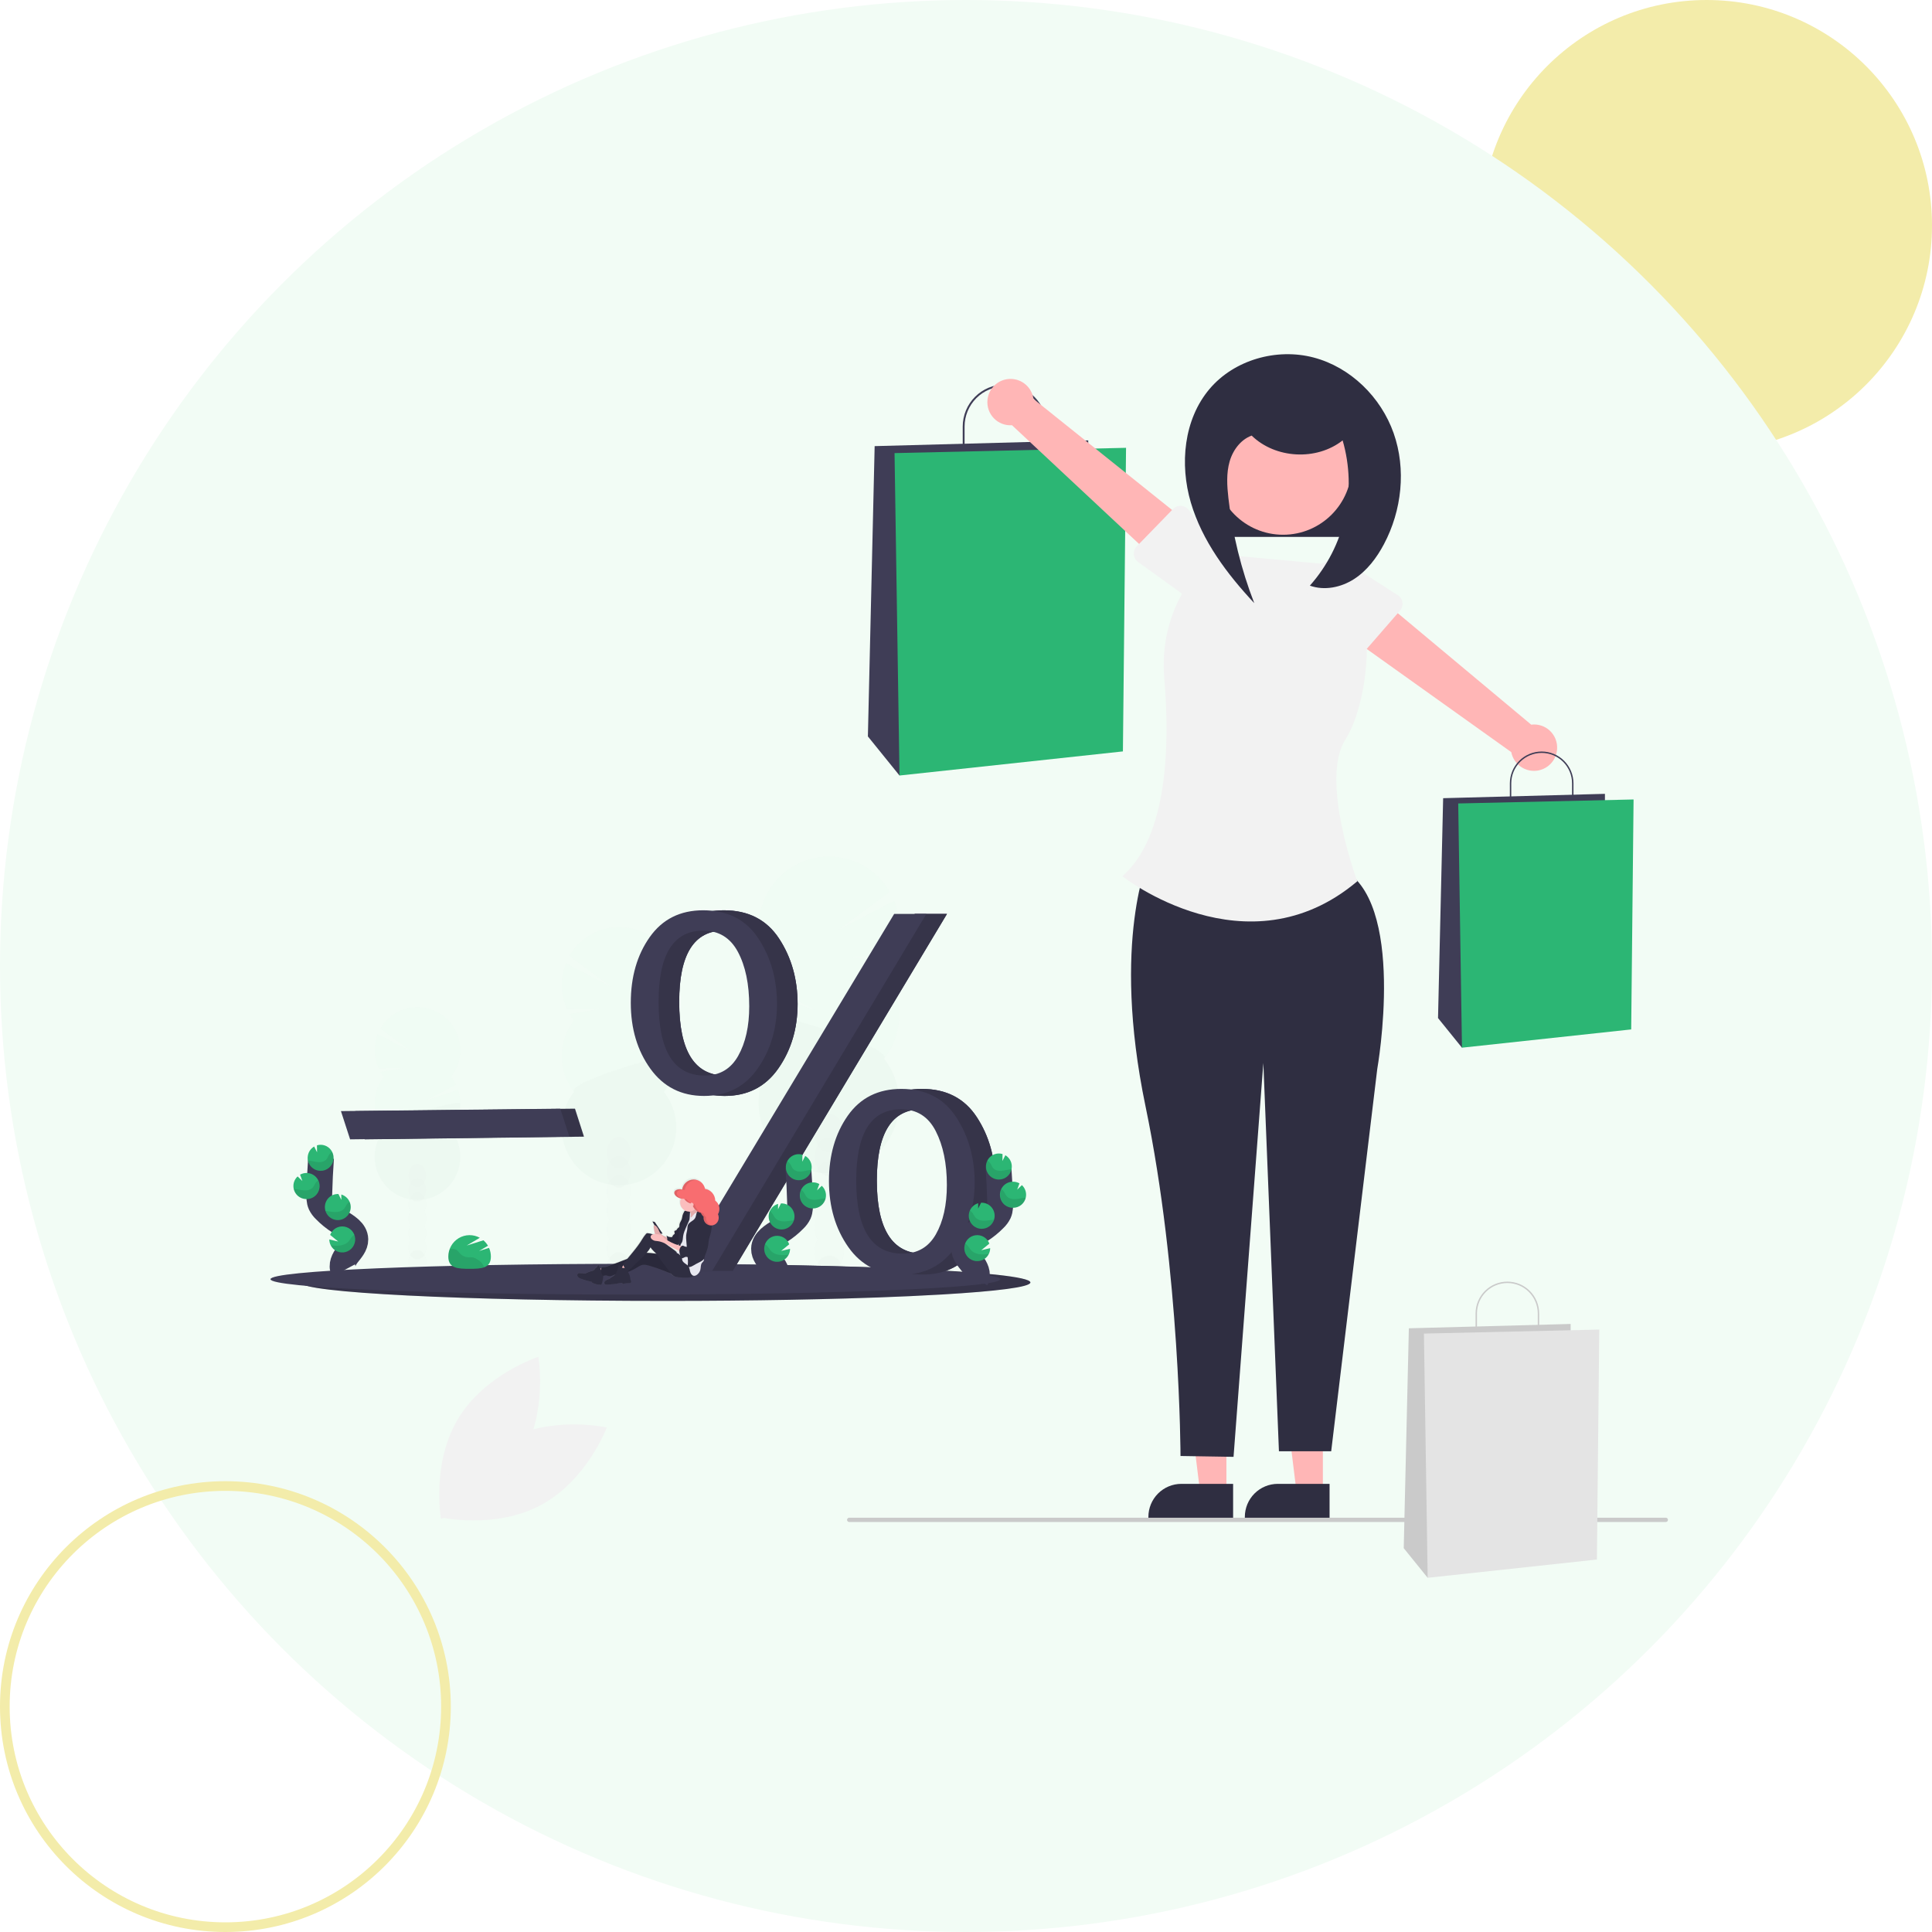 <svg width="300" height="300" viewBox="0 0 300 300" fill="none" xmlns="http://www.w3.org/2000/svg">
<circle r="35" transform="matrix(-1 0 0 1 265 35)" fill="#F3ECAA"/>
<circle cx="150" cy="150" r="150" fill="#F2FCF5"/>
<circle r="34.25" transform="matrix(-1 0 0 1 35 265)" stroke="#F3ECAA" stroke-width="1.5"/>
<g clip-path="url(#clip0)">
<path d="M78.596 223.586C71.467 227.435 68.406 235.604 68.406 235.604C68.406 235.604 76.904 237.533 84.033 233.683C91.162 229.834 94.223 221.665 94.223 221.665C94.223 221.665 85.725 219.736 78.596 223.586Z" fill="#F2F2F2"/>
<path d="M80.941 226.231C76.766 233.181 68.472 235.857 68.472 235.857C68.472 235.857 66.948 227.266 71.124 220.317C75.299 213.368 83.593 210.691 83.593 210.691C83.593 210.691 85.116 219.282 80.941 226.231Z" fill="#F2F2F2"/>
<path d="M212.886 68.372H187.591V83.369H212.886V68.372Z" fill="#2F2E41"/>
<path d="M162.532 70.79H149.491V66.237C149.491 64.505 150.178 62.844 151.401 61.62C152.623 60.395 154.282 59.707 156.011 59.707C157.741 59.707 159.399 60.395 160.622 61.62C161.845 62.844 162.532 64.505 162.532 66.237V70.79ZM149.779 70.501H162.243V66.237C162.243 64.582 161.587 62.995 160.418 61.824C159.249 60.654 157.664 59.996 156.011 59.996C154.359 59.996 152.773 60.654 151.605 61.824C150.436 62.995 149.779 64.582 149.779 66.237V70.501Z" fill="#3F3D56"/>
<path d="M168.981 70.164V68.384L135.815 69.274L134.765 114.351L139.674 120.422L168.981 70.164Z" fill="#3F3D56"/>
<path d="M174.852 69.537L138.904 70.357L139.674 120.422L174.365 116.678L174.852 69.537Z" fill="#2CB674"/>
<path d="M205.415 231.746H201.334L199.393 215.987H205.415L205.415 231.746Z" fill="#FFB6B6"/>
<path d="M206.455 235.707L193.298 235.706V235.539C193.299 234.18 193.838 232.875 194.798 231.914C195.759 230.952 197.061 230.412 198.419 230.412H198.42L206.455 230.412L206.455 235.707Z" fill="#2F2E41"/>
<path d="M190.438 231.746H186.357L184.416 215.987H190.438L190.438 231.746Z" fill="#FFB6B6"/>
<path d="M191.478 235.707L178.321 235.706V235.539C178.322 234.18 178.861 232.875 179.821 231.914C180.782 230.952 182.084 230.412 183.442 230.412H183.443L191.478 230.412L191.478 235.707Z" fill="#2F2E41"/>
<path d="M178.455 133.069C178.455 133.069 172.493 145.925 177.879 171.801C183.265 197.677 183.309 226.085 183.309 226.085L191.544 226.219L196.171 165.06L198.593 225.356H206.706L213.857 166.013C213.857 166.013 218.562 139.514 208.069 134.77L178.455 133.069Z" fill="#2F2E41"/>
<path d="M206.991 87.701L188.959 86.037C183.305 90.164 180.131 97.576 180.783 105.224C181.666 115.593 181.367 129.863 174.278 136.063C174.278 136.063 193.599 151.331 210.761 136.846C210.761 136.846 204.892 121.103 208.921 114.817C212.951 108.53 214.404 90.867 206.991 87.701Z" fill="#F2F2F2"/>
<path d="M153.338 62.079C153.283 62.599 153.342 63.126 153.512 63.621C153.682 64.116 153.958 64.567 154.321 64.944C154.684 65.321 155.125 65.613 155.613 65.8C156.101 65.988 156.624 66.066 157.145 66.029L180.953 88.277L185.22 81.768L160.476 61.946C160.356 61.073 159.921 60.275 159.252 59.702C158.583 59.129 157.728 58.821 156.848 58.838C155.968 58.854 155.125 59.193 154.478 59.791C153.831 60.388 153.425 61.202 153.338 62.079Z" fill="#FFB6B6"/>
<path d="M176.507 84.84L182.155 79.03C182.316 78.865 182.51 78.737 182.725 78.653C182.94 78.57 183.17 78.534 183.4 78.548C183.63 78.562 183.855 78.625 184.058 78.734C184.261 78.842 184.439 78.993 184.579 79.176L189.475 85.603C190.315 86.431 190.792 87.558 190.803 88.739C190.814 89.919 190.357 91.055 189.532 91.898C188.707 92.741 187.583 93.223 186.404 93.237C185.225 93.251 184.089 92.796 183.245 91.973L176.718 87.261C176.531 87.126 176.376 86.953 176.262 86.752C176.148 86.552 176.079 86.329 176.059 86.099C176.039 85.869 176.069 85.638 176.146 85.42C176.223 85.203 176.347 85.005 176.507 84.84V84.84Z" fill="#F2F2F2"/>
<path d="M241.788 116.257C241.814 115.734 241.726 115.212 241.529 114.727C241.332 114.243 241.031 113.807 240.648 113.451C240.264 113.095 239.808 112.828 239.31 112.668C238.812 112.508 238.286 112.459 237.767 112.525L212.762 91.636L208.862 98.372L234.668 116.787C234.836 117.652 235.316 118.425 236.015 118.96C236.714 119.495 237.585 119.754 238.463 119.689C239.341 119.623 240.164 119.238 240.777 118.605C241.389 117.973 241.749 117.137 241.788 116.257Z" fill="#FFB6B6"/>
<path d="M217.391 94.82L212.075 100.935C211.923 101.109 211.736 101.248 211.526 101.343C211.317 101.438 211.089 101.487 210.858 101.486C210.628 101.485 210.4 101.434 210.191 101.337C209.982 101.24 209.797 101.099 209.647 100.924L204.402 94.78C203.517 94 202.977 92.901 202.901 91.723C202.825 90.545 203.218 89.385 203.995 88.497C204.771 87.609 205.868 87.066 207.044 86.987C208.22 86.907 209.38 87.298 210.268 88.073L217.047 92.414C217.241 92.539 217.406 92.704 217.53 92.897C217.655 93.091 217.737 93.31 217.769 93.538C217.802 93.767 217.785 93.999 217.72 94.221C217.655 94.442 217.543 94.647 217.391 94.82Z" fill="#F2F2F2"/>
<path d="M244.329 125.09H234.45V121.641C234.45 120.329 234.97 119.071 235.897 118.143C236.823 117.216 238.079 116.695 239.389 116.695C240.699 116.695 241.956 117.216 242.882 118.143C243.808 119.071 244.329 120.329 244.329 121.641L244.329 125.09ZM234.669 124.871H244.11V121.641C244.11 120.387 243.612 119.185 242.727 118.298C241.842 117.412 240.641 116.914 239.389 116.914C238.137 116.914 236.937 117.412 236.051 118.298C235.166 119.185 234.669 120.387 234.669 121.641V124.871Z" fill="#3F3D56"/>
<path d="M249.213 124.615V123.267L224.091 123.942L223.296 158.086L227.014 162.685L249.213 124.615Z" fill="#3F3D56"/>
<path d="M253.66 124.141L226.431 124.761L227.014 162.685L253.292 159.849L253.66 124.141Z" fill="#2CB674"/>
<path d="M199.24 83.036C205.122 83.036 209.89 78.261 209.89 72.371C209.89 66.481 205.122 61.707 199.24 61.707C193.358 61.707 188.59 66.481 188.59 72.371C188.59 78.261 193.358 83.036 199.24 83.036Z" fill="#FFB6B6"/>
<path d="M194.337 67.618C198.021 71.234 204.432 71.58 208.484 68.383C209.609 72.266 209.732 76.372 208.842 80.316C207.952 84.26 206.078 87.914 203.396 90.937C205.65 91.752 208.244 91.216 210.259 89.916C212.273 88.616 213.765 86.632 214.891 84.514C217.678 79.27 218.375 72.867 216.404 67.265C214.432 61.663 209.708 57.017 203.97 55.513C198.231 54.008 191.651 55.867 187.816 60.399C183.807 65.139 183.158 72.084 184.915 78.041C186.671 83.998 190.525 89.114 194.759 93.653C192.725 88.417 191.377 82.939 190.747 77.356C190.531 75.444 190.406 73.473 190.945 71.626C191.484 69.78 192.812 68.06 194.663 67.541" fill="#2F2E41"/>
<path d="M258.667 236.335H131.862C131.774 236.335 131.689 236.3 131.627 236.238C131.564 236.175 131.529 236.09 131.529 236.002C131.529 235.914 131.564 235.829 131.627 235.766C131.689 235.704 131.774 235.669 131.862 235.669H258.667C258.755 235.669 258.84 235.704 258.903 235.766C258.965 235.829 259 235.914 259 236.002C259 236.09 258.965 236.175 258.903 236.238C258.84 236.3 258.755 236.335 258.667 236.335Z" fill="#CACACA"/>
<path d="M239.003 207.405H229.125V203.956C229.125 202.644 229.645 201.386 230.572 200.459C231.498 199.531 232.754 199.01 234.064 199.01C235.374 199.01 236.63 199.531 237.557 200.459C238.483 201.386 239.003 202.644 239.003 203.956L239.003 207.405ZM229.344 207.186H238.785V203.956C238.785 202.702 238.287 201.5 237.402 200.614C236.517 199.727 235.316 199.229 234.064 199.229C232.812 199.229 231.611 199.727 230.726 200.614C229.841 201.5 229.344 202.702 229.344 203.956V207.186Z" fill="#CACACA"/>
<path d="M243.888 206.931V205.583L218.766 206.257L217.971 240.401L221.689 245L243.888 206.931Z" fill="#CACACA"/>
<path d="M248.335 206.456L221.106 207.077L221.689 245L247.967 242.164L248.335 206.456Z" fill="#E4E4E4"/>
<g clip-path="url(#clip1)">
<g opacity="0.1">
<path opacity="0.1" d="M128.757 200.982C130.017 200.982 131.038 199.637 131.038 197.977C131.038 196.317 130.017 194.971 128.757 194.971C127.498 194.971 126.477 196.317 126.477 197.977C126.477 199.637 127.498 200.982 128.757 200.982Z" fill="#3F3D56"/>
<path opacity="0.1" d="M130.562 185.119C130.881 184.561 131.047 183.927 131.042 183.282C131.042 181.619 130.021 180.277 128.761 180.277C127.502 180.277 126.482 181.622 126.482 183.282C126.476 183.926 126.64 184.56 126.958 185.119C126.646 185.68 126.482 186.313 126.482 186.956C126.482 187.599 126.646 188.231 126.958 188.792C126.646 189.353 126.482 189.986 126.482 190.629C126.482 191.272 126.646 191.905 126.958 192.466C126.64 193.025 126.476 193.659 126.482 194.303C126.482 195.966 127.503 197.308 128.761 197.308C130.02 197.308 131.042 195.963 131.042 194.303C131.048 193.659 130.884 193.025 130.566 192.466C130.878 191.905 131.042 191.272 131.042 190.629C131.042 189.986 130.878 189.353 130.566 188.792C130.878 188.231 131.042 187.599 131.042 186.956C131.042 186.313 130.878 185.68 130.566 185.119H130.562Z" fill="#3F3D56"/>
<path opacity="0.1" d="M128.757 182.615C130.017 182.615 131.038 181.269 131.038 179.61C131.038 177.95 130.017 176.604 128.757 176.604C127.498 176.604 126.477 177.95 126.477 179.61C126.477 181.269 127.498 182.615 128.757 182.615Z" fill="#3F3D56"/>
<path opacity="0.1" d="M128.757 178.941C130.017 178.941 131.038 177.595 131.038 175.936C131.038 174.276 130.017 172.93 128.757 172.93C127.498 172.93 126.477 174.276 126.477 175.936C126.477 177.595 127.498 178.941 128.757 178.941Z" fill="#3F3D56"/>
<path opacity="0.1" d="M137.293 150.797C137.604 150.397 137.888 149.976 138.142 149.538L132.154 148.547L138.634 148.596C139.255 147.234 139.594 145.759 139.629 144.26C139.665 142.762 139.396 141.272 138.841 139.882L130.146 144.421L138.165 138.489C137.414 137.183 136.403 136.047 135.197 135.151C133.99 134.255 132.614 133.619 131.153 133.282C129.691 132.945 128.177 132.915 126.704 133.193C125.23 133.47 123.83 134.051 122.589 134.897C121.348 135.744 120.293 136.839 119.49 138.114C118.688 139.388 118.154 140.816 117.923 142.307C117.692 143.799 117.768 145.322 118.147 146.783C118.526 148.243 119.199 149.609 120.125 150.797C119.639 151.418 119.222 152.09 118.88 152.802L126.656 156.871L118.364 154.064C117.781 155.796 117.636 157.648 117.942 159.451C118.249 161.255 118.997 162.953 120.119 164.391C118.852 166.013 118.064 167.962 117.845 170.014C117.626 172.066 117.984 174.139 118.88 175.995C119.775 177.852 121.171 179.417 122.909 180.512C124.646 181.607 126.654 182.188 128.704 182.188C130.753 182.188 132.761 181.607 134.499 180.512C136.236 179.417 137.632 177.852 138.528 175.995C139.423 174.139 139.782 172.066 139.562 170.014C139.343 167.962 138.555 166.013 137.288 164.391C138.802 162.453 139.625 160.058 139.625 157.592C139.625 155.125 138.802 152.731 137.288 150.792L137.293 150.797Z" fill="#2CB674"/>
<path opacity="0.1" d="M117.787 157.596C117.784 160.063 118.607 162.459 120.125 164.395C118.858 166.017 118.069 167.966 117.85 170.018C117.631 172.07 117.989 174.143 118.885 175.999C119.78 177.856 121.176 179.421 122.914 180.516C124.651 181.611 126.659 182.192 128.709 182.192C130.758 182.192 132.767 181.611 134.504 180.516C136.241 179.421 137.637 177.856 138.533 175.999C139.428 174.143 139.787 172.07 139.568 170.018C139.348 167.966 138.56 166.017 137.293 164.395C138.757 162.524 117.787 156.361 117.787 157.596Z" fill="black"/>
</g>
<g opacity="0.1">
<path opacity="0.1" d="M64.796 197.768C65.562 197.768 66.183 196.949 66.183 195.938C66.183 194.928 65.562 194.109 64.796 194.109C64.029 194.109 63.408 194.928 63.408 195.938C63.408 196.949 64.029 197.768 64.796 197.768Z" fill="#3F3D56"/>
<path opacity="0.1" d="M65.899 188.111C66.093 187.771 66.193 187.385 66.189 186.993C66.189 185.982 65.57 185.163 64.801 185.163C64.032 185.163 63.413 185.982 63.413 186.993C63.409 187.385 63.509 187.771 63.703 188.111C63.513 188.453 63.413 188.838 63.413 189.229C63.413 189.621 63.513 190.006 63.703 190.347C63.513 190.689 63.413 191.074 63.413 191.465C63.413 191.857 63.513 192.242 63.703 192.583C63.509 192.923 63.409 193.309 63.413 193.701C63.413 194.713 64.033 195.532 64.801 195.532C65.569 195.532 66.189 194.713 66.189 193.701C66.193 193.309 66.093 192.923 65.899 192.583C66.09 192.242 66.189 191.857 66.189 191.465C66.189 191.074 66.09 190.689 65.899 190.347C66.09 190.006 66.189 189.621 66.189 189.229C66.189 188.838 66.09 188.453 65.899 188.111Z" fill="#3F3D56"/>
<path opacity="0.1" d="M64.796 186.586C65.562 186.586 66.183 185.767 66.183 184.757C66.183 183.746 65.562 182.927 64.796 182.927C64.029 182.927 63.408 183.746 63.408 184.757C63.408 185.767 64.029 186.586 64.796 186.586Z" fill="#3F3D56"/>
<path opacity="0.1" d="M64.796 184.35C65.562 184.35 66.183 183.531 66.183 182.52C66.183 181.51 65.562 180.691 64.796 180.691C64.029 180.691 63.408 181.51 63.408 182.52C63.408 183.531 64.029 184.35 64.796 184.35Z" fill="#3F3D56"/>
<path opacity="0.1" d="M59.602 167.216C59.412 166.973 59.24 166.717 59.086 166.45L62.733 165.847L58.788 165.877C58.411 165.048 58.205 164.151 58.183 163.239C58.161 162.327 58.324 161.421 58.661 160.575L63.95 163.341L59.07 159.723C59.528 158.929 60.143 158.238 60.877 157.693C61.612 157.148 62.45 156.761 63.339 156.556C64.228 156.352 65.15 156.333 66.046 156.503C66.943 156.672 67.795 157.025 68.55 157.54C69.306 158.056 69.947 158.722 70.436 159.497C70.924 160.273 71.249 161.142 71.39 162.049C71.531 162.957 71.485 163.884 71.254 164.773C71.024 165.661 70.615 166.493 70.052 167.216C70.347 167.594 70.601 168.002 70.809 168.435L66.075 170.913L71.123 169.208C71.478 170.263 71.565 171.39 71.378 172.488C71.191 173.586 70.735 174.619 70.052 175.495C70.823 176.482 71.303 177.669 71.436 178.918C71.57 180.167 71.351 181.429 70.806 182.559C70.261 183.689 69.411 184.642 68.353 185.308C67.296 185.975 66.073 186.329 64.826 186.329C63.578 186.329 62.356 185.975 61.298 185.308C60.24 184.642 59.391 183.689 58.845 182.559C58.3 181.429 58.082 180.167 58.215 178.918C58.349 177.669 58.829 176.482 59.6 175.495C58.678 174.315 58.177 172.857 58.177 171.355C58.177 169.854 58.678 168.396 59.6 167.216H59.602Z" fill="#2CB674"/>
<path opacity="0.1" d="M71.474 171.355C71.476 172.857 70.975 174.316 70.052 175.495C70.823 176.482 71.303 177.669 71.436 178.918C71.57 180.167 71.351 181.429 70.806 182.559C70.261 183.689 69.411 184.642 68.353 185.308C67.296 185.975 66.073 186.329 64.826 186.329C63.578 186.329 62.356 185.975 61.298 185.308C60.24 184.642 59.391 183.689 58.846 182.559C58.3 181.429 58.082 180.167 58.215 178.918C58.349 177.669 58.829 176.482 59.6 175.495C58.709 174.361 71.474 170.604 71.474 171.355Z" fill="black"/>
</g>
<g opacity="0.1">
<path opacity="0.1" d="M96.077 199.361C97.102 199.361 97.934 198.264 97.934 196.912C97.934 195.56 97.102 194.464 96.077 194.464C95.051 194.464 94.219 195.56 94.219 196.912C94.219 198.264 95.051 199.361 96.077 199.361Z" fill="#3F3D56"/>
<path opacity="0.1" d="M97.547 186.438C97.806 185.982 97.939 185.465 97.934 184.941C97.934 183.589 97.108 182.492 96.076 182.492C95.043 182.492 94.217 183.589 94.217 184.941C94.212 185.465 94.346 185.982 94.606 186.438C94.351 186.895 94.217 187.41 94.217 187.934C94.217 188.458 94.351 188.973 94.606 189.43C94.351 189.887 94.217 190.403 94.217 190.926C94.217 191.45 94.351 191.965 94.606 192.422C94.346 192.878 94.212 193.394 94.217 193.919C94.217 195.271 95.049 196.368 96.076 196.368C97.102 196.368 97.934 195.271 97.934 193.919C97.939 193.395 97.806 192.878 97.547 192.422C97.801 191.965 97.934 191.45 97.934 190.926C97.934 190.403 97.801 189.888 97.547 189.43C97.801 188.973 97.934 188.458 97.934 187.934C97.934 187.41 97.801 186.895 97.547 186.438Z" fill="#3F3D56"/>
<path opacity="0.1" d="M96.077 184.397C97.102 184.397 97.934 183.301 97.934 181.949C97.934 180.597 97.102 179.5 96.077 179.5C95.051 179.5 94.219 180.597 94.219 181.949C94.219 183.301 95.051 184.397 96.077 184.397Z" fill="#3F3D56"/>
<path opacity="0.1" d="M96.077 181.404C97.102 181.404 97.934 180.308 97.934 178.956C97.934 177.604 97.102 176.507 96.077 176.507C95.051 176.507 94.219 177.604 94.219 178.956C94.219 180.308 95.051 181.404 96.077 181.404Z" fill="#3F3D56"/>
<path opacity="0.1" d="M89.128 158.476C88.874 158.151 88.643 157.808 88.436 157.451L93.316 156.644L88.039 156.684C87.532 155.574 87.256 154.372 87.227 153.152C87.197 151.931 87.416 150.717 87.868 149.584L94.95 153.283L88.418 148.449C89.029 147.381 89.851 146.452 90.834 145.718C91.817 144.985 92.94 144.464 94.133 144.187C95.325 143.91 96.561 143.884 97.764 144.11C98.966 144.336 100.11 144.81 101.123 145.501C102.136 146.192 102.996 147.086 103.65 148.128C104.304 149.169 104.738 150.335 104.925 151.552C105.111 152.77 105.046 154.013 104.734 155.205C104.422 156.396 103.869 157.51 103.11 158.476C103.505 158.983 103.845 159.53 104.124 160.11L97.789 163.424L104.544 161.137C105.019 162.549 105.136 164.058 104.886 165.527C104.635 166.996 104.025 168.379 103.11 169.551C104.142 170.872 104.784 172.459 104.963 174.131C105.141 175.803 104.849 177.491 104.12 179.004C103.39 180.516 102.253 181.791 100.838 182.683C99.422 183.575 97.787 184.048 96.117 184.048C94.447 184.048 92.811 183.575 91.396 182.683C89.981 181.791 88.844 180.516 88.114 179.004C87.385 177.491 87.092 175.803 87.271 174.131C87.449 172.459 88.091 170.872 89.124 169.551C87.89 167.971 87.22 166.02 87.22 164.011C87.22 162.002 87.89 160.051 89.124 158.472L89.128 158.476Z" fill="#2CB674"/>
<path opacity="0.1" d="M105.014 164.016C105.017 166.025 104.346 167.977 103.11 169.555C104.142 170.876 104.784 172.464 104.963 174.135C105.141 175.807 104.849 177.495 104.12 179.008C103.39 180.52 102.253 181.795 100.838 182.687C99.422 183.579 97.787 184.052 96.117 184.052C94.447 184.052 92.811 183.579 91.396 182.687C89.981 181.795 88.844 180.52 88.114 179.008C87.385 177.495 87.092 175.807 87.271 174.135C87.449 172.464 88.091 170.876 89.124 169.555C87.931 168.031 105.014 163.01 105.014 164.016Z" fill="black"/>
</g>
<path d="M160 199.14C160 199.854 154.815 200.507 146.244 201.011C144.685 201.102 143.014 201.188 141.243 201.269C139.712 201.339 138.108 201.404 136.43 201.466C134.804 201.524 133.116 201.578 131.366 201.628C125.839 201.787 119.728 201.901 113.237 201.958C111.661 201.973 110.065 201.984 108.448 201.992C106.763 201.999 105.059 202.003 103.335 202.002C72.04 202.002 46.672 200.722 46.672 199.143C46.672 197.564 72.04 196.284 103.335 196.284C116.809 196.284 129.182 196.522 138.907 196.918L139.97 196.961H139.976C152.226 197.484 160 198.271 160 199.14Z" fill="#3F3D56"/>
<path opacity="0.15" d="M160 199.14C160 199.854 154.815 200.507 146.244 201.011C144.685 201.102 143.014 201.188 141.243 201.269C139.712 201.339 138.108 201.404 136.43 201.466C134.804 201.524 133.116 201.578 131.366 201.628C125.839 201.787 119.728 201.901 113.237 201.958C111.661 201.973 110.065 201.984 108.448 201.992C106.763 201.999 105.059 202.003 103.335 202.002C72.04 202.002 46.672 200.722 46.672 199.143C46.672 197.564 72.04 196.284 103.335 196.284C116.809 196.284 129.182 196.522 138.907 196.918L139.97 196.961H139.976C152.226 197.484 160 198.271 160 199.14Z" fill="black"/>
<path d="M155.329 198.637C155.329 199.234 150.144 199.78 141.572 200.196C140.014 200.272 138.343 200.344 136.572 200.412C135.041 200.47 133.437 200.524 131.759 200.576C130.134 200.624 128.446 200.67 126.696 200.712C121.167 200.845 115.057 200.941 108.565 200.988C106.991 201 105.395 201.009 103.776 201.016C102.091 201.022 100.387 201.025 98.665 201.025C67.37 201.025 42 199.955 42 198.634C42 197.313 67.37 196.243 98.665 196.243C112.137 196.243 124.51 196.441 134.235 196.772L135.298 196.808H135.306C147.56 197.252 155.329 197.906 155.329 198.637Z" fill="#3F3D56"/>
<path d="M56.635 176.917L55.212 172.531L89.281 172.156L90.676 176.498L56.635 176.917Z" fill="#3F3D56"/>
<path opacity="0.15" d="M56.635 176.917L55.212 172.531L89.281 172.156L90.676 176.498L56.635 176.917Z" fill="black"/>
<path d="M54.364 176.917L52.941 172.531L87.009 172.156L88.405 176.498L54.364 176.917Z" fill="#3F3D56"/>
<path d="M112.522 170.177C109 170.177 106.224 168.77 104.194 165.954C102.165 163.138 101.15 159.727 101.15 155.72C101.15 151.686 102.131 148.282 104.094 145.507C106.057 142.732 108.826 141.346 112.401 141.349C116.191 141.349 119.048 142.811 120.969 145.735C122.891 148.659 123.852 152.043 123.853 155.887C123.853 159.704 122.858 163.04 120.869 165.896C118.88 168.753 116.098 170.18 112.522 170.177ZM112.626 167.01C114.943 167.01 116.675 165.993 117.821 163.959C118.968 161.925 119.541 159.36 119.541 156.266C119.541 152.821 118.955 150.001 117.781 147.805C116.608 145.608 114.808 144.51 112.382 144.509C107.771 144.509 105.465 148.198 105.465 155.574C105.465 163.199 107.851 167.011 112.623 167.01H112.626ZM113.786 197.344H108.691L142.045 141.913H147.044L113.786 197.344ZM143.293 197.912C139.718 197.912 136.93 196.492 134.931 193.65C132.932 190.809 131.928 187.397 131.92 183.415C131.92 179.409 132.894 176.018 134.843 173.243C136.792 170.468 139.568 169.082 143.17 169.085C146.934 169.085 149.771 170.547 151.679 173.471C153.588 176.395 154.542 179.779 154.543 183.622C154.543 187.414 153.555 190.744 151.579 193.613C149.603 196.481 146.84 197.914 143.291 197.912H143.293ZM143.353 194.664C145.659 194.664 147.382 193.664 148.521 191.665C149.66 189.665 150.23 187.111 150.23 184.003C150.23 180.676 149.653 177.886 148.5 175.633C147.348 173.38 145.552 172.252 143.113 172.248C138.474 172.248 136.155 175.937 136.155 183.314C136.154 190.881 138.553 194.664 143.351 194.664H143.353Z" fill="#3F3D56"/>
<path d="M112.522 170.177C109 170.177 106.224 168.77 104.194 165.954C102.165 163.138 101.15 159.727 101.15 155.72C101.15 151.686 102.131 148.282 104.094 145.507C106.057 142.732 108.826 141.346 112.401 141.349C116.191 141.349 119.048 142.811 120.969 145.735C122.891 148.659 123.852 152.043 123.853 155.887C123.853 159.704 122.858 163.04 120.869 165.896C118.88 168.753 116.098 170.18 112.522 170.177ZM112.626 167.01C114.943 167.01 116.675 165.993 117.821 163.959C118.968 161.925 119.541 159.36 119.541 156.266C119.541 152.821 118.955 150.001 117.781 147.805C116.608 145.608 114.808 144.51 112.382 144.509C107.771 144.509 105.465 148.198 105.465 155.574C105.465 163.199 107.851 167.011 112.623 167.01H112.626ZM113.786 197.344H108.691L142.045 141.913H147.044L113.786 197.344ZM143.293 197.912C139.718 197.912 136.93 196.492 134.931 193.65C132.932 190.809 131.928 187.397 131.92 183.415C131.92 179.409 132.894 176.018 134.843 173.243C136.792 170.468 139.568 169.082 143.17 169.085C146.934 169.085 149.771 170.547 151.679 173.471C153.588 176.395 154.542 179.779 154.543 183.622C154.543 187.414 153.555 190.744 151.579 193.613C149.603 196.481 146.84 197.914 143.291 197.912H143.293ZM143.353 194.664C145.659 194.664 147.382 193.664 148.521 191.665C149.66 189.665 150.23 187.111 150.23 184.003C150.23 180.676 149.653 177.886 148.5 175.633C147.348 173.38 145.552 172.252 143.113 172.248C138.474 172.248 136.155 175.937 136.155 183.314C136.154 190.881 138.553 194.664 143.351 194.664H143.353Z" fill="#3F3D56"/>
<path opacity="0.15" d="M112.522 170.177C109 170.177 106.224 168.77 104.194 165.954C102.165 163.138 101.15 159.727 101.15 155.72C101.15 151.686 102.131 148.282 104.094 145.507C106.057 142.732 108.826 141.346 112.401 141.349C116.191 141.349 119.048 142.811 120.969 145.735C122.891 148.659 123.852 152.043 123.853 155.887C123.853 159.704 122.858 163.04 120.869 165.896C118.88 168.753 116.098 170.18 112.522 170.177ZM112.626 167.01C114.943 167.01 116.675 165.993 117.821 163.959C118.968 161.925 119.541 159.36 119.541 156.266C119.541 152.821 118.955 150.001 117.781 147.805C116.608 145.608 114.808 144.51 112.382 144.509C107.771 144.509 105.465 148.198 105.465 155.574C105.465 163.199 107.851 167.011 112.623 167.01H112.626ZM113.786 197.344H108.691L142.045 141.913H147.044L113.786 197.344ZM143.293 197.912C139.718 197.912 136.93 196.492 134.931 193.65C132.932 190.809 131.928 187.397 131.92 183.415C131.92 179.409 132.894 176.018 134.843 173.243C136.792 170.468 139.568 169.082 143.17 169.085C146.934 169.085 149.771 170.547 151.679 173.471C153.588 176.395 154.542 179.779 154.543 183.622C154.543 187.414 153.555 190.744 151.579 193.613C149.603 196.481 146.84 197.914 143.291 197.912H143.293ZM143.353 194.664C145.659 194.664 147.382 193.664 148.521 191.665C149.66 189.665 150.23 187.111 150.23 184.003C150.23 180.676 149.653 177.886 148.5 175.633C147.348 173.38 145.552 172.252 143.113 172.248C138.474 172.248 136.155 175.937 136.155 183.314C136.154 190.881 138.553 194.664 143.351 194.664H143.353Z" fill="black"/>
<path d="M109.322 170.177C105.8 170.177 103.023 168.77 100.994 165.954C98.964 163.138 97.949 159.727 97.949 155.72C97.949 151.686 98.931 148.282 100.894 145.507C102.857 142.732 105.625 141.346 109.2 141.349C112.991 141.349 115.847 142.811 117.769 145.735C119.69 148.659 120.652 152.043 120.652 155.887C120.652 159.704 119.658 163.04 117.669 165.896C115.68 168.753 112.897 170.18 109.322 170.177ZM109.425 167.01C111.743 167.01 113.475 165.993 114.621 163.959C115.768 161.925 116.341 159.36 116.341 156.266C116.341 152.821 115.754 150.001 114.581 147.805C113.407 145.608 111.608 144.51 109.182 144.509C104.57 144.509 102.265 148.198 102.265 155.574C102.265 163.199 104.651 167.011 109.423 167.01H109.425ZM110.586 197.344H105.491L138.845 141.913H143.843L110.586 197.344ZM140.093 197.912C136.517 197.912 133.73 196.492 131.731 193.65C129.731 190.809 128.727 187.397 128.719 183.415C128.719 179.409 129.694 176.018 131.643 173.243C133.592 170.468 136.368 169.082 139.97 169.085C143.734 169.085 146.57 170.547 148.479 173.471C150.387 176.395 151.342 179.779 151.343 183.622C151.343 187.414 150.355 190.744 148.379 193.613C146.403 196.481 143.64 197.914 140.091 197.912H140.093ZM140.153 194.664C142.459 194.664 144.182 193.664 145.321 191.665C146.46 189.665 147.029 187.111 147.029 184.003C147.029 180.676 146.453 177.886 145.3 175.633C144.147 173.38 142.351 172.252 139.91 172.248C135.272 172.248 132.953 175.937 132.953 183.314C132.953 190.881 135.352 194.664 140.151 194.664H140.153Z" fill="#3F3D56"/>
<path d="M120.467 198.735C120.893 197.94 120.41 196.967 119.854 196.258C119.299 195.549 118.622 194.813 118.636 193.91C118.657 192.614 120.023 191.847 121.114 191.159C121.924 190.649 122.672 190.044 123.342 189.357C123.622 189.092 123.853 188.779 124.026 188.433C124.252 187.926 124.245 187.349 124.232 186.794C124.185 184.942 124.094 183.093 123.96 181.247" stroke="#3F3D56" stroke-width="4" stroke-miterlimit="10"/>
<path d="M126.037 181.145C126.022 180.806 125.922 180.477 125.746 180.187C125.571 179.898 125.326 179.657 125.035 179.488L124.584 180.384L124.598 179.299C124.383 179.236 124.16 179.208 123.936 179.219C123.539 179.237 123.157 179.374 122.837 179.612C122.517 179.849 122.275 180.177 122.14 180.554C122.006 180.93 121.985 181.338 122.08 181.726C122.176 182.115 122.384 182.466 122.678 182.735C122.971 183.005 123.338 183.18 123.731 183.24C124.124 183.299 124.525 183.24 124.885 183.07C125.245 182.9 125.546 182.626 125.751 182.284C125.956 181.941 126.056 181.545 126.037 181.145Z" fill="#2CB674"/>
<path d="M122.455 194.84C122.244 195.253 121.899 195.58 121.477 195.766C121.055 195.953 120.583 195.988 120.138 195.865C119.694 195.743 119.305 195.47 119.037 195.093C118.769 194.716 118.637 194.257 118.665 193.794C118.693 193.331 118.877 192.892 119.189 192.55C119.5 192.208 119.918 191.984 120.374 191.915C120.829 191.847 121.294 191.938 121.691 192.174C122.088 192.41 122.391 192.777 122.552 193.211L121.296 194.24L122.68 193.915C122.679 194.237 122.602 194.555 122.455 194.84Z" fill="#2CB674"/>
<path d="M121.463 190.91C121.199 190.922 120.936 190.882 120.687 190.792C120.439 190.702 120.211 190.564 120.016 190.385C119.821 190.206 119.663 189.99 119.55 189.75C119.438 189.509 119.374 189.249 119.362 188.983C119.346 188.667 119.406 188.35 119.535 188.061C119.655 187.791 119.833 187.551 120.055 187.357C120.277 187.163 120.539 187.021 120.822 186.94L120.81 187.771L121.265 186.865C121.798 186.84 122.318 187.029 122.712 187.39C123.106 187.751 123.341 188.255 123.366 188.791C123.391 189.327 123.204 189.851 122.845 190.248C122.486 190.645 121.986 190.882 121.453 190.907L121.463 190.91Z" fill="#2CB674"/>
<path d="M126.34 187.642C126.073 187.66 125.805 187.624 125.553 187.537C125.3 187.449 125.067 187.312 124.868 187.133C124.668 186.953 124.506 186.736 124.392 186.493C124.277 186.25 124.211 185.986 124.199 185.717C124.186 185.449 124.227 185.18 124.319 184.927C124.411 184.674 124.552 184.443 124.733 184.245C124.915 184.048 125.134 183.889 125.378 183.779C125.621 183.668 125.884 183.607 126.152 183.599C126.527 183.581 126.9 183.67 127.227 183.856L126.872 184.835L127.603 184.13C127.995 184.49 128.23 184.992 128.255 185.526C128.264 185.713 128.246 185.901 128.203 186.083C128.103 186.512 127.867 186.896 127.531 187.177C127.194 187.459 126.776 187.622 126.34 187.642Z" fill="#2CB674"/>
<path opacity="0.1" d="M125.767 181.685C125.303 181.736 124.853 181.881 124.387 181.91C123.922 181.939 123.411 181.827 123.116 181.462C122.958 181.267 122.879 181.018 122.745 180.804C122.618 180.605 122.444 180.44 122.239 180.325C122.11 180.581 122.037 180.862 122.024 181.15C122.012 181.437 122.06 181.723 122.166 181.99C122.272 182.257 122.433 182.498 122.639 182.697C122.845 182.896 123.09 183.049 123.359 183.145C123.628 183.241 123.915 183.279 124.199 183.255C124.484 183.231 124.76 183.146 125.009 183.006C125.258 182.866 125.475 182.674 125.645 182.444C125.815 182.213 125.934 181.948 125.995 181.667C125.918 181.671 125.843 181.676 125.767 181.685Z" fill="black"/>
<path opacity="0.1" d="M126.34 187.642C125.993 187.658 125.649 187.584 125.34 187.426C125.031 187.269 124.767 187.033 124.575 186.743C124.383 186.452 124.268 186.117 124.242 185.769C124.217 185.421 124.281 185.072 124.429 184.756C124.588 184.865 124.725 185.003 124.832 185.164C124.976 185.381 125.063 185.633 125.231 185.832C125.54 186.204 126.078 186.324 126.563 186.302C127.047 186.28 127.515 186.141 127.999 186.094C128.066 186.088 128.134 186.084 128.205 186.082C128.105 186.511 127.869 186.896 127.532 187.177C127.196 187.459 126.777 187.622 126.34 187.642Z" fill="black"/>
<path opacity="0.1" d="M121.463 190.91C121.199 190.922 120.936 190.882 120.687 190.792C120.439 190.702 120.211 190.564 120.016 190.385C119.821 190.206 119.663 189.99 119.55 189.75C119.438 189.509 119.374 189.249 119.362 188.983C119.346 188.667 119.406 188.35 119.535 188.061C119.701 188.172 119.845 188.313 119.96 188.477C120.115 188.699 120.213 188.954 120.396 189.159C120.735 189.539 121.305 189.673 121.818 189.66C122.331 189.648 122.794 189.527 123.289 189.489C123.166 189.886 122.925 190.235 122.599 190.489C122.272 190.744 121.875 190.89 121.463 190.91Z" fill="black"/>
<path opacity="0.1" d="M122.455 194.84C122.221 195.303 121.82 195.658 121.334 195.83C120.847 196.003 120.314 195.982 119.844 195.769C119.373 195.557 119.001 195.171 118.806 194.691C118.61 194.211 118.605 193.673 118.792 193.19C118.957 193.299 119.106 193.433 119.233 193.586C119.424 193.821 119.55 194.087 119.771 194.305C120.184 194.71 120.844 194.878 121.435 194.893C121.776 194.896 122.116 194.879 122.455 194.84Z" fill="black"/>
<path d="M151.542 198.631C151.967 197.837 151.484 196.863 150.929 196.154C150.373 195.445 149.696 194.709 149.71 193.806C149.731 192.51 151.098 191.744 152.188 191.055C152.999 190.545 153.747 189.94 154.416 189.253C154.696 188.988 154.928 188.675 155.1 188.33C155.326 187.822 155.319 187.245 155.307 186.69C155.259 184.838 155.168 182.989 155.034 181.143" stroke="#3F3D56" stroke-width="4" stroke-miterlimit="10"/>
<path d="M157.111 181.041C157.096 180.702 156.996 180.373 156.821 180.083C156.646 179.794 156.401 179.553 156.109 179.384L155.659 180.28L155.672 179.195C155.458 179.132 155.234 179.104 155.011 179.115C154.614 179.133 154.231 179.27 153.912 179.508C153.592 179.745 153.349 180.073 153.215 180.45C153.08 180.826 153.059 181.234 153.155 181.622C153.25 182.011 153.458 182.362 153.752 182.631C154.046 182.901 154.412 183.076 154.805 183.136C155.198 183.195 155.6 183.136 155.959 182.966C156.319 182.796 156.62 182.522 156.825 182.18C157.03 181.837 157.13 181.441 157.111 181.041Z" fill="#2CB674"/>
<path d="M153.529 194.736C153.318 195.149 152.973 195.476 152.551 195.662C152.13 195.849 151.657 195.884 151.213 195.761C150.769 195.639 150.38 195.366 150.111 194.989C149.843 194.612 149.712 194.153 149.739 193.69C149.767 193.227 149.952 192.788 150.263 192.446C150.574 192.104 150.992 191.88 151.448 191.811C151.904 191.743 152.369 191.834 152.765 192.07C153.162 192.306 153.466 192.673 153.626 193.107L152.371 194.136L153.754 193.811C153.754 194.133 153.676 194.451 153.529 194.736Z" fill="#2CB674"/>
<path d="M152.537 190.806C152.273 190.818 152.01 190.778 151.762 190.688C151.514 190.598 151.285 190.46 151.09 190.281C150.895 190.102 150.737 189.886 150.625 189.646C150.513 189.405 150.448 189.145 150.436 188.879C150.421 188.563 150.48 188.246 150.61 187.957C150.73 187.687 150.907 187.447 151.129 187.253C151.351 187.059 151.613 186.917 151.896 186.836L151.885 187.667L152.34 186.761H152.345C152.609 186.748 152.872 186.788 153.12 186.878C153.368 186.968 153.597 187.107 153.792 187.286C153.987 187.465 154.145 187.68 154.257 187.921C154.369 188.161 154.434 188.422 154.446 188.687C154.458 188.952 154.419 189.218 154.329 189.468C154.24 189.718 154.102 189.947 153.925 190.144C153.747 190.34 153.533 190.5 153.294 190.613C153.055 190.726 152.796 190.79 152.533 190.803L152.537 190.806Z" fill="#2CB674"/>
<path d="M157.414 187.538C157.147 187.556 156.88 187.52 156.627 187.433C156.374 187.345 156.141 187.208 155.942 187.029C155.743 186.849 155.581 186.632 155.466 186.389C155.351 186.146 155.285 185.882 155.273 185.613C155.26 185.345 155.301 185.076 155.393 184.823C155.485 184.571 155.626 184.339 155.808 184.142C155.99 183.944 156.209 183.786 156.452 183.675C156.696 183.564 156.959 183.503 157.226 183.496C157.601 183.477 157.974 183.566 158.302 183.752L157.947 184.732L158.678 184.026C159.07 184.386 159.304 184.888 159.329 185.422C159.338 185.609 159.321 185.797 159.277 185.979C159.177 186.408 158.941 186.792 158.605 187.073C158.269 187.355 157.851 187.518 157.414 187.538Z" fill="#2CB674"/>
<path opacity="0.1" d="M156.841 181.581C156.377 181.632 155.927 181.777 155.462 181.806C154.996 181.835 154.485 181.723 154.191 181.358C154.032 181.163 153.953 180.914 153.819 180.7C153.692 180.501 153.519 180.336 153.313 180.221C153.184 180.477 153.111 180.758 153.099 181.046C153.086 181.333 153.134 181.619 153.24 181.886C153.346 182.153 153.508 182.394 153.713 182.593C153.919 182.792 154.165 182.945 154.434 183.041C154.703 183.137 154.989 183.175 155.273 183.151C155.558 183.127 155.834 183.042 156.083 182.902C156.333 182.762 156.55 182.57 156.72 182.339C156.89 182.109 157.009 181.844 157.069 181.563C156.993 181.567 156.917 181.572 156.841 181.581Z" fill="black"/>
<path opacity="0.1" d="M157.414 187.538C157.068 187.554 156.723 187.48 156.414 187.322C156.105 187.165 155.841 186.929 155.649 186.639C155.457 186.349 155.342 186.013 155.317 185.665C155.291 185.317 155.355 184.968 155.503 184.653C155.662 184.761 155.799 184.9 155.907 185.06C156.05 185.277 156.137 185.529 156.305 185.729C156.615 186.1 157.153 186.22 157.637 186.198C158.121 186.177 158.59 186.037 159.073 185.991C159.14 185.984 159.208 185.98 159.279 185.978C159.18 186.407 158.943 186.792 158.607 187.073C158.27 187.355 157.851 187.518 157.414 187.538Z" fill="black"/>
<path opacity="0.1" d="M152.537 190.806C152.273 190.818 152.01 190.778 151.762 190.688C151.514 190.598 151.285 190.46 151.09 190.281C150.895 190.102 150.737 189.886 150.625 189.646C150.513 189.405 150.448 189.145 150.436 188.88C150.421 188.563 150.48 188.247 150.61 187.957C150.775 188.069 150.919 188.209 151.034 188.373C151.19 188.595 151.288 188.85 151.471 189.055C151.809 189.435 152.379 189.569 152.892 189.556C153.39 189.546 153.869 189.423 154.363 189.385C154.241 189.782 154 190.131 153.673 190.386C153.346 190.64 152.95 190.787 152.537 190.806Z" fill="black"/>
<path opacity="0.1" d="M153.529 194.736C153.295 195.199 152.894 195.554 152.408 195.726C151.922 195.899 151.388 195.878 150.918 195.665C150.447 195.453 150.076 195.067 149.88 194.587C149.684 194.107 149.679 193.569 149.866 193.086C150.032 193.195 150.18 193.329 150.307 193.482C150.498 193.717 150.624 193.983 150.845 194.201C151.258 194.606 151.919 194.774 152.509 194.789C152.85 194.792 153.19 194.775 153.529 194.736Z" fill="black"/>
<path d="M53.349 197.279C52.924 196.485 53.407 195.512 53.962 194.803C54.517 194.094 55.195 193.358 55.18 192.455C55.16 191.158 53.793 190.392 52.703 189.704C51.892 189.194 51.144 188.589 50.475 187.901C50.194 187.636 49.963 187.324 49.79 186.978C49.564 186.471 49.571 185.894 49.584 185.339C49.631 183.487 49.722 181.638 49.856 179.792" stroke="#3F3D56" stroke-width="4" stroke-miterlimit="10"/>
<path d="M47.779 179.69C47.795 179.351 47.895 179.022 48.07 178.732C48.245 178.442 48.49 178.202 48.782 178.033L49.232 178.929L49.218 177.843C49.433 177.78 49.657 177.753 49.88 177.763C50.277 177.782 50.66 177.919 50.979 178.156C51.299 178.394 51.541 178.722 51.676 179.098C51.811 179.475 51.832 179.883 51.736 180.271C51.64 180.659 51.432 181.011 51.139 181.28C50.845 181.549 50.478 181.725 50.085 181.785C49.693 181.844 49.291 181.785 48.931 181.615C48.572 181.445 48.27 181.171 48.065 180.828C47.86 180.486 47.761 180.089 47.779 179.69Z" fill="#2CB674"/>
<path d="M51.361 193.385C51.572 193.797 51.917 194.124 52.339 194.311C52.761 194.498 53.234 194.532 53.678 194.41C54.122 194.287 54.511 194.014 54.779 193.637C55.047 193.26 55.179 192.802 55.151 192.339C55.124 191.876 54.939 191.436 54.628 191.094C54.317 190.752 53.898 190.528 53.443 190.46C52.987 190.391 52.522 190.483 52.125 190.719C51.729 190.955 51.425 191.321 51.264 191.756L52.52 192.784L51.136 192.46C51.137 192.782 51.214 193.099 51.361 193.385Z" fill="#2CB674"/>
<path d="M52.354 189.454C52.617 189.467 52.881 189.427 53.129 189.337C53.377 189.247 53.605 189.108 53.8 188.929C53.995 188.75 54.154 188.535 54.266 188.294C54.378 188.054 54.442 187.793 54.455 187.528C54.47 187.211 54.411 186.895 54.281 186.606C54.161 186.336 53.984 186.095 53.761 185.901C53.539 185.708 53.278 185.565 52.995 185.484L53.006 186.316L52.551 185.409C52.019 185.384 51.498 185.573 51.104 185.934C50.71 186.296 50.475 186.8 50.45 187.336C50.425 187.872 50.613 188.396 50.971 188.792C51.33 189.189 51.831 189.426 52.363 189.451L52.354 189.454Z" fill="#2CB674"/>
<path d="M47.477 186.187C47.743 186.205 48.011 186.169 48.264 186.081C48.516 185.994 48.749 185.856 48.949 185.677C49.148 185.498 49.31 185.28 49.425 185.037C49.54 184.794 49.605 184.531 49.618 184.262C49.63 183.993 49.589 183.724 49.498 183.472C49.406 183.219 49.265 182.987 49.083 182.79C48.901 182.593 48.682 182.434 48.438 182.323C48.195 182.212 47.932 182.151 47.665 182.144C47.291 182.127 46.92 182.216 46.594 182.401L46.949 183.38L46.213 182.677C45.822 183.037 45.587 183.538 45.562 184.07C45.553 184.258 45.57 184.445 45.613 184.628C45.713 185.056 45.949 185.44 46.285 185.722C46.622 186.003 47.04 186.166 47.477 186.187Z" fill="#2CB674"/>
<path opacity="0.1" d="M48.05 180.229C48.513 180.28 48.963 180.426 49.429 180.455C49.895 180.484 50.406 180.372 50.7 180.007C50.859 179.811 50.937 179.563 51.072 179.349C51.198 179.149 51.372 178.985 51.577 178.869C51.706 179.126 51.779 179.407 51.792 179.694C51.805 179.981 51.756 180.268 51.65 180.535C51.544 180.802 51.383 181.043 51.177 181.242C50.971 181.441 50.726 181.594 50.457 181.69C50.188 181.786 49.902 181.823 49.617 181.799C49.333 181.775 49.057 181.691 48.807 181.551C48.558 181.411 48.341 181.219 48.171 180.988C48.001 180.757 47.882 180.492 47.822 180.211C47.898 180.216 47.973 180.221 48.05 180.229Z" fill="black"/>
<path opacity="0.1" d="M47.477 186.187C47.823 186.203 48.167 186.128 48.477 185.971C48.786 185.813 49.049 185.578 49.242 185.287C49.434 184.997 49.548 184.662 49.574 184.314C49.599 183.966 49.535 183.617 49.388 183.301C49.228 183.41 49.092 183.548 48.984 183.709C48.84 183.926 48.754 184.178 48.586 184.377C48.276 184.748 47.738 184.869 47.254 184.847C46.77 184.825 46.301 184.686 45.818 184.639C45.751 184.633 45.682 184.629 45.611 184.627C45.711 185.056 45.947 185.44 46.284 185.722C46.621 186.004 47.039 186.167 47.477 186.187Z" fill="black"/>
<path opacity="0.1" d="M52.354 189.454C52.617 189.467 52.881 189.427 53.129 189.337C53.377 189.247 53.605 189.108 53.8 188.929C53.995 188.751 54.154 188.535 54.266 188.294C54.378 188.054 54.442 187.793 54.455 187.528C54.47 187.211 54.411 186.895 54.281 186.606C54.115 186.717 53.972 186.858 53.857 187.022C53.701 187.243 53.603 187.499 53.42 187.704C53.081 188.083 52.512 188.217 51.998 188.205C51.501 188.194 51.022 188.072 50.527 188.033C50.65 188.43 50.891 188.78 51.218 189.034C51.544 189.288 51.941 189.435 52.354 189.454Z" fill="black"/>
<path opacity="0.1" d="M51.362 193.385C51.595 193.848 51.997 194.202 52.483 194.375C52.969 194.548 53.502 194.526 53.973 194.314C54.443 194.102 54.815 193.716 55.011 193.236C55.206 192.756 55.211 192.218 55.024 191.734C54.859 191.844 54.711 191.977 54.584 192.13C54.393 192.365 54.267 192.631 54.046 192.85C53.633 193.255 52.972 193.422 52.382 193.438C52.041 193.441 51.7 193.423 51.362 193.385Z" fill="black"/>
<path d="M111.53 187.537C111.532 187.285 111.475 187.036 111.365 186.81C111.254 186.584 111.092 186.388 110.892 186.236C110.867 185.283 110.192 184.504 109.324 184.383C109.257 184.059 109.106 183.759 108.887 183.512C108.669 183.266 108.389 183.081 108.077 182.978C108.001 182.954 107.923 182.935 107.845 182.923H107.822L107.782 182.917H107.748H107.713H107.669H107.642H107.569C106.683 182.917 105.946 183.599 105.794 184.499C105.221 184.366 104.696 184.538 104.602 184.903C104.578 185 104.583 185.102 104.617 185.195C104.714 185.478 105.03 185.748 105.459 185.882L105.515 185.899C105.542 185.907 105.57 185.914 105.598 185.92H105.617C105.459 186.258 105.437 186.644 105.554 186.998C105.672 187.353 105.92 187.648 106.248 187.823C106.235 187.83 106.222 187.838 106.21 187.847C106.157 187.896 106.115 187.956 106.086 188.022C105.983 188.205 105.902 188.4 105.847 188.603C105.806 188.777 105.798 188.958 105.744 189.13C105.65 189.442 105.408 189.715 105.38 190.047C105.368 190.195 105.392 190.368 105.287 190.469C105.261 190.492 105.234 190.512 105.205 190.53C105.132 190.581 105.07 190.646 105.023 190.722C104.993 190.784 104.952 190.841 104.902 190.89C104.808 190.962 104.654 190.954 104.607 191.065C104.561 191.175 104.68 191.305 104.653 191.425C104.63 191.523 104.523 191.568 104.446 191.633C104.359 191.728 104.299 191.844 104.271 191.969C104.116 191.999 103.957 191.994 103.805 191.955C103.653 191.916 103.511 191.844 103.39 191.744C103.431 191.851 103.462 191.962 103.481 192.075C103.358 191.943 103.156 191.905 103.006 191.836C102.813 191.747 102.64 191.618 102.5 191.458L102.77 191.42L101.573 189.591L101.22 189.518L101.537 190.13C101.511 190.143 101.488 190.161 101.47 190.184C101.452 190.206 101.44 190.233 101.434 190.261C101.417 190.329 101.412 190.4 101.421 190.469C101.438 190.633 101.465 190.796 101.503 190.957L101.595 191.387C101.602 191.427 101.612 191.467 101.625 191.507C101.505 191.502 101.385 191.516 101.269 191.547C101.032 191.459 100.785 191.4 100.533 191.371C100.478 191.362 100.421 191.364 100.367 191.38C100.306 191.408 100.253 191.452 100.212 191.507C100.006 191.747 99.823 192.007 99.665 192.282C99.022 193.409 98.163 194.392 97.359 195.411C96.803 195.639 96.244 195.855 95.683 196.069L94.478 196.532C94.238 196.624 93.988 196.719 93.732 196.702C93.617 196.695 93.476 196.677 93.411 196.776C93.379 196.825 93.355 196.878 93.338 196.934C93.295 196.934 93.253 196.945 93.214 196.947H93.207C93.13 196.755 93.064 196.551 92.918 196.411C92.888 196.416 92.86 196.428 92.836 196.446C92.812 196.464 92.794 196.488 92.781 196.515C92.752 196.569 92.735 196.629 92.702 196.678C92.637 196.774 92.524 196.821 92.444 196.902C92.363 196.983 92.313 197.11 92.226 197.189C92.104 197.278 91.962 197.333 91.813 197.35C91.589 197.403 91.374 197.485 91.172 197.595C91.097 197.641 91.018 197.678 90.934 197.706C90.843 197.723 90.749 197.726 90.657 197.715L90.019 197.668C89.962 197.661 89.904 197.663 89.848 197.675C89.783 197.7 89.727 197.745 89.689 197.805C89.652 197.864 89.635 197.935 89.642 198.005C89.65 198.075 89.671 198.142 89.706 198.203C89.741 198.263 89.787 198.316 89.843 198.358C89.954 198.44 90.076 198.504 90.207 198.549C90.761 198.765 91.332 198.934 91.915 199.053V199.183C92.319 199.388 92.765 199.494 93.217 199.495C93.25 199.497 93.284 199.491 93.314 199.477C93.356 199.445 93.385 199.4 93.395 199.348C93.531 198.94 93.617 198.518 93.65 198.089C93.73 198.084 93.808 198.064 93.881 198.03C94.101 197.97 94.319 198.121 94.545 198.146C94.823 198.176 95.082 198.013 95.346 197.912C95.384 197.898 95.422 197.885 95.46 197.873C95.385 197.971 95.296 198.057 95.197 198.13C95.088 198.209 94.965 198.267 94.857 198.349C94.768 198.431 94.672 198.506 94.571 198.573C94.5 198.606 94.427 198.634 94.352 198.658C94.243 198.698 94.139 198.75 94.042 198.815C93.955 198.866 93.882 198.937 93.827 199.023C93.8 199.062 93.783 199.109 93.778 199.157C93.773 199.205 93.781 199.254 93.8 199.298C93.82 199.342 93.85 199.381 93.888 199.41C93.926 199.44 93.972 199.459 94.019 199.466C94.105 199.481 94.193 199.483 94.28 199.473C94.625 199.447 94.969 199.415 95.313 199.383C95.458 199.374 95.603 199.353 95.745 199.321C95.821 199.302 95.895 199.277 95.97 199.258C96.099 199.223 96.231 199.204 96.364 199.198C96.402 199.195 96.441 199.199 96.478 199.21C96.559 199.236 96.615 199.314 96.697 199.335C96.75 199.34 96.803 199.332 96.853 199.313C97.105 199.258 97.361 199.23 97.619 199.231C97.731 199.224 97.864 199.203 97.916 199.098C97.98 198.968 97.873 198.822 97.831 198.682C97.809 198.592 97.797 198.501 97.796 198.409C97.776 198.183 97.711 197.963 97.606 197.762C97.549 197.668 97.502 197.569 97.464 197.466C97.957 197.277 98.43 197.036 98.872 196.747C99.126 196.588 99.388 196.416 99.675 196.358C100.01 196.291 100.355 196.38 100.684 196.476C101.469 196.704 102.24 196.975 102.996 197.288C103.357 197.436 103.718 197.594 104.088 197.703C104.196 197.85 104.327 197.979 104.475 198.084C104.723 198.245 105.025 198.292 105.316 198.315C105.71 198.351 106.105 198.366 106.499 198.359C106.801 198.354 107.112 198.333 107.381 198.195C107.447 198.161 107.509 198.12 107.566 198.073C107.772 198.11 107.984 197.999 108.146 197.856C108.361 197.672 108.515 197.428 108.59 197.155C108.685 196.779 108.612 196.342 108.841 196.035C108.902 195.953 108.981 195.886 109.041 195.803C109.115 195.692 109.151 195.559 109.144 195.426L109.155 195.41C109.207 195.289 109.241 195.162 109.258 195.032C109.285 194.93 109.32 194.83 109.361 194.733C109.478 194.443 109.579 194.147 109.665 193.847C109.724 193.647 109.771 193.444 109.805 193.238C109.83 193.074 109.844 192.909 109.858 192.744C109.874 192.485 109.924 192.229 110.006 191.984C110.21 191.397 110.325 190.783 110.348 190.162C110.348 190.15 110.348 190.138 110.348 190.126C110.648 190.093 110.924 189.948 111.124 189.721C111.324 189.493 111.432 189.199 111.427 188.895C111.427 188.712 111.389 188.531 111.315 188.364C111.458 188.112 111.532 187.827 111.53 187.537ZM105.692 194.68C105.71 194.744 105.73 194.807 105.751 194.871C105.656 194.776 105.562 194.678 105.466 194.585C105.504 194.596 105.542 194.609 105.58 194.622C105.619 194.638 105.657 194.657 105.693 194.68H105.692ZM105.23 194.368C104.666 193.876 104.013 193.493 103.436 193.017C103.746 193.174 104.056 193.356 104.366 193.531C104.726 193.738 105.091 193.937 105.46 194.127C105.399 194.22 105.322 194.3 105.233 194.364L105.23 194.368ZM105.47 193.127L105.497 193.099C105.497 193.169 105.497 193.234 105.497 193.294C105.446 193.277 105.394 193.26 105.345 193.242C105.39 193.205 105.432 193.165 105.471 193.123L105.47 193.127ZM100.508 194.462C100.74 194.198 100.942 193.908 101.109 193.598C101.332 193.992 101.696 194.276 102.006 194.605C101.508 194.535 101.009 194.48 100.509 194.458L100.508 194.462Z" fill="url(#paint0_linear)"/>
<path d="M101.313 189.67L101.669 189.742L102.882 191.547L102.346 191.62L101.313 189.67Z" fill="#2F2E41"/>
<path d="M92.687 196.994C92.783 197.314 92.902 197.627 93.041 197.93C93.443 197.845 93.839 197.732 94.225 197.59C94.15 197.473 94.068 197.361 93.979 197.254C93.884 197.148 93.771 197.06 93.644 196.995C93.522 196.941 93.37 196.982 93.239 196.989C93.055 196.996 92.871 196.998 92.687 196.994Z" fill="#FBBEBE"/>
<path d="M93.646 197.477C93.446 197.413 93.323 197.21 93.242 197.013C93.16 196.817 93.094 196.603 92.939 196.458C92.91 196.463 92.882 196.475 92.858 196.493C92.834 196.511 92.815 196.535 92.803 196.562C92.773 196.614 92.755 196.673 92.721 196.723C92.657 196.817 92.544 196.862 92.462 196.942C92.381 197.022 92.33 197.144 92.242 197.224C92.121 197.312 91.978 197.367 91.829 197.384C91.604 197.436 91.387 197.517 91.183 197.625C91.108 197.67 91.027 197.704 90.944 197.729C90.851 197.747 90.757 197.75 90.664 197.739L90.021 197.692C89.963 197.685 89.906 197.688 89.849 197.7C89.784 197.723 89.728 197.768 89.69 197.827C89.653 197.885 89.636 197.955 89.643 198.025C89.651 198.094 89.674 198.161 89.71 198.221C89.745 198.281 89.793 198.332 89.849 198.373C89.961 198.453 90.084 198.516 90.215 198.56C90.775 198.772 91.352 198.938 91.939 199.056V199.184C92.347 199.387 92.796 199.494 93.251 199.496C93.286 199.499 93.322 199.493 93.354 199.478C93.396 199.447 93.425 199.402 93.437 199.351C93.591 198.897 93.681 198.423 93.704 197.944C93.716 197.822 93.707 197.7 93.677 197.582C93.642 197.465 93.762 197.514 93.65 197.468" fill="#2F2E41"/>
<path d="M105.977 195.036C104.07 195.152 102.187 194.589 100.277 194.528C100.04 194.514 99.802 194.529 99.569 194.574C99.326 194.64 99.091 194.732 98.867 194.849C97.844 195.328 96.785 195.725 95.727 196.122L94.513 196.577C94.269 196.668 94.018 196.76 93.759 196.745C93.643 196.738 93.502 196.72 93.436 196.818C93.239 197.112 93.333 197.545 93.463 197.876C93.505 197.98 93.576 198.099 93.69 198.112C93.77 198.106 93.849 198.086 93.922 198.053C94.143 197.993 94.364 198.143 94.591 198.167C94.873 198.197 95.134 198.036 95.399 197.937C95.839 197.774 96.32 197.779 96.783 197.701C97.559 197.571 98.278 197.209 98.951 196.795C99.207 196.638 99.467 196.469 99.76 196.412C100.098 196.346 100.446 196.433 100.777 196.528C101.567 196.753 102.345 197.02 103.107 197.327C103.504 197.501 103.911 197.65 104.325 197.774C105.229 198.014 106.185 197.958 107.055 197.614C107.365 197.492 107.691 197.278 107.708 196.947C107.719 196.757 107.573 196.591 107.476 196.427C107.413 196.323 107.351 196.219 107.283 196.12C106.955 195.638 106.556 195 105.977 195.036Z" fill="#2F2E41"/>
<path opacity="0.1" d="M105.977 195.036C104.07 195.152 102.187 194.589 100.277 194.528C100.04 194.514 99.802 194.529 99.569 194.574C99.326 194.64 99.091 194.732 98.867 194.849C97.844 195.328 96.785 195.725 95.727 196.122L94.513 196.577C94.269 196.668 94.018 196.76 93.759 196.745C93.643 196.738 93.502 196.72 93.436 196.818C93.239 197.112 93.333 197.545 93.463 197.876C93.505 197.98 93.576 198.099 93.69 198.112C93.77 198.106 93.849 198.086 93.922 198.053C94.143 197.993 94.364 198.143 94.591 198.167C94.873 198.197 95.134 198.036 95.399 197.937C95.839 197.774 96.32 197.779 96.783 197.701C97.559 197.571 98.278 197.209 98.951 196.795C99.207 196.638 99.467 196.469 99.76 196.412C100.098 196.346 100.446 196.433 100.777 196.528C101.567 196.753 102.345 197.02 103.107 197.327C103.504 197.501 103.911 197.65 104.325 197.774C105.229 198.014 106.185 197.958 107.055 197.614C107.365 197.492 107.691 197.278 107.708 196.947C107.719 196.757 107.573 196.591 107.476 196.427C107.413 196.323 107.351 196.219 107.283 196.12C106.955 195.638 106.556 195 105.977 195.036Z" fill="black"/>
<path d="M96.347 197.088C96.646 197.19 96.947 197.284 97.249 197.371C97.42 197.089 97.738 196.894 97.81 196.572C97.814 196.558 97.814 196.544 97.81 196.53C97.802 196.516 97.79 196.505 97.776 196.498C97.558 196.378 97.317 196.307 97.069 196.291C96.873 196.278 96.784 196.484 96.695 196.628C96.664 196.687 96.427 197.115 96.347 197.088Z" fill="#FBBEBE"/>
<path d="M96.767 196.882C96.678 196.867 96.593 196.834 96.517 196.784C96.442 196.734 96.378 196.668 96.329 196.592C96.286 196.518 96.242 196.418 96.157 196.424C96.073 196.429 96.044 196.522 96.026 196.6C95.969 196.892 95.886 197.177 95.779 197.454C95.671 197.731 95.489 197.973 95.252 198.151C95.141 198.228 95.018 198.287 94.91 198.368C94.82 198.449 94.723 198.523 94.621 198.588C94.549 198.621 94.475 198.649 94.399 198.671C94.288 198.71 94.181 198.762 94.082 198.826C93.995 198.877 93.921 198.949 93.866 199.034C93.84 199.077 93.824 199.127 93.821 199.177C93.818 199.228 93.827 199.279 93.848 199.325C93.87 199.363 93.9 199.395 93.935 199.421C93.971 199.446 94.011 199.463 94.054 199.472C94.141 199.486 94.23 199.488 94.317 199.478C94.665 199.452 95.012 199.421 95.359 199.39C95.506 199.38 95.652 199.36 95.796 199.329C95.872 199.311 95.947 199.286 96.022 199.266C96.152 199.232 96.285 199.213 96.419 199.208C96.458 199.205 96.497 199.209 96.535 199.219C96.615 199.245 96.672 199.323 96.755 199.342C96.808 199.347 96.862 199.34 96.912 199.321C97.166 199.267 97.424 199.24 97.684 199.24C97.798 199.234 97.932 199.212 97.983 199.109C98.048 198.981 97.941 198.838 97.898 198.7C97.876 198.612 97.864 198.523 97.862 198.432C97.842 198.209 97.777 197.992 97.671 197.795C97.582 197.631 97.464 197.45 97.523 197.275C97.555 197.221 97.575 197.16 97.582 197.097C97.567 196.816 96.924 196.92 96.767 196.882Z" fill="#2F2E41"/>
<path d="M103.118 191.957C102.781 191.806 102.51 191.536 102.359 191.197C102.328 191.124 102.301 191.048 102.271 190.974C102.17 190.73 102.015 190.513 101.817 190.34C101.795 190.317 101.769 190.298 101.74 190.286C101.711 190.273 101.68 190.267 101.648 190.268C101.618 190.277 101.59 190.295 101.568 190.318C101.547 190.341 101.532 190.37 101.524 190.401C101.507 190.469 101.502 190.54 101.511 190.609C101.529 190.771 101.556 190.931 101.594 191.089L101.687 191.513C101.698 191.578 101.718 191.641 101.744 191.702C101.784 191.773 101.837 191.836 101.899 191.888C101.984 191.967 102.07 192.043 102.156 192.117C102.204 192.16 102.256 192.199 102.312 192.231C102.404 192.275 102.502 192.304 102.602 192.316C102.981 192.387 103.366 192.489 103.685 192.732C103.685 192.732 103.685 192.448 103.678 192.42C103.674 192.338 103.646 192.259 103.597 192.193C103.478 192.063 103.271 192.024 103.118 191.957Z" fill="#FBBEBE"/>
<path opacity="0.1" d="M103.118 191.957C102.781 191.806 102.51 191.536 102.359 191.197C102.328 191.124 102.301 191.048 102.271 190.974C102.17 190.73 102.015 190.513 101.817 190.34C101.795 190.317 101.769 190.298 101.74 190.286C101.711 190.273 101.68 190.267 101.648 190.268C101.618 190.277 101.59 190.295 101.568 190.318C101.547 190.341 101.532 190.37 101.524 190.401C101.507 190.469 101.502 190.54 101.511 190.609C101.529 190.771 101.556 190.931 101.594 191.089L101.687 191.513C101.698 191.578 101.718 191.641 101.744 191.702C101.784 191.773 101.837 191.836 101.899 191.888C101.984 191.967 102.07 192.043 102.156 192.117C102.204 192.16 102.256 192.199 102.312 192.231C102.404 192.275 102.502 192.304 102.602 192.316C102.981 192.387 103.366 192.489 103.685 192.732C103.685 192.732 103.685 192.448 103.678 192.42C103.674 192.338 103.646 192.259 103.597 192.193C103.478 192.063 103.271 192.024 103.118 191.957Z" fill="black"/>
<path d="M107 188.713C107.256 188.713 107.464 188.503 107.464 188.243C107.464 187.984 107.256 187.773 107 187.773C106.744 187.773 106.537 187.984 106.537 188.243C106.537 188.503 106.744 188.713 107 188.713Z" fill="#2F2E41"/>
<path d="M106.713 187.959C106.589 187.931 106.458 187.95 106.347 188.012C106.293 188.06 106.25 188.119 106.222 188.185C106.117 188.365 106.036 188.557 105.98 188.757C105.939 188.928 105.932 189.107 105.877 189.277C105.782 189.588 105.538 189.854 105.51 190.179C105.498 190.324 105.522 190.496 105.417 190.595C105.39 190.617 105.362 190.637 105.333 190.654C105.26 190.704 105.197 190.768 105.15 190.843C105.119 190.911 105.075 190.972 105.021 191.023C104.926 191.094 104.77 191.086 104.724 191.196C104.677 191.305 104.797 191.432 104.769 191.55C104.746 191.647 104.639 191.691 104.563 191.758C104.476 191.851 104.415 191.965 104.386 192.09C104.231 192.119 104.072 192.114 103.918 192.076C103.765 192.037 103.622 191.966 103.499 191.866C103.628 192.187 103.632 192.542 103.637 192.888C103.652 192.999 103.622 193.111 103.555 193.2C103.925 193.208 104.284 193.304 104.644 193.39C104.798 193.442 104.965 193.442 105.119 193.39C105.202 193.345 105.275 193.286 105.337 193.216C105.533 193.015 105.739 192.8 105.786 192.52C105.799 192.363 105.801 192.205 105.794 192.047C105.813 191.852 105.853 191.66 105.913 191.474C106.017 191.088 106.086 190.693 106.12 190.294C106.141 190.048 106.352 189.85 106.463 189.63C106.67 189.214 106.887 188.783 106.903 188.317C106.918 188.165 106.866 187.979 106.713 187.959Z" fill="#2F2E41"/>
<path opacity="0.1" d="M106.713 187.959C106.589 187.931 106.458 187.95 106.347 188.012C106.293 188.06 106.25 188.119 106.222 188.185C106.117 188.365 106.036 188.557 105.98 188.757C105.939 188.928 105.932 189.107 105.877 189.277C105.782 189.588 105.538 189.854 105.51 190.179C105.498 190.324 105.522 190.496 105.417 190.595C105.39 190.617 105.362 190.637 105.333 190.654C105.26 190.704 105.197 190.768 105.15 190.843C105.119 190.911 105.075 190.972 105.021 191.023C104.926 191.094 104.77 191.086 104.724 191.196C104.677 191.305 104.797 191.432 104.769 191.55C104.746 191.647 104.639 191.691 104.563 191.758C104.476 191.851 104.415 191.965 104.386 192.09C104.231 192.119 104.072 192.114 103.918 192.076C103.765 192.037 103.622 191.966 103.499 191.866C103.628 192.187 103.632 192.542 103.637 192.888C103.652 192.999 103.622 193.111 103.555 193.2C103.925 193.208 104.284 193.304 104.644 193.39C104.798 193.442 104.965 193.442 105.119 193.39C105.202 193.345 105.275 193.286 105.337 193.216C105.533 193.015 105.739 192.8 105.786 192.52C105.799 192.363 105.801 192.205 105.794 192.047C105.813 191.852 105.853 191.66 105.913 191.474C106.017 191.088 106.086 190.693 106.12 190.294C106.141 190.048 106.352 189.85 106.463 189.63C106.67 189.214 106.887 188.783 106.903 188.317C106.918 188.165 106.866 187.979 106.713 187.959Z" fill="black"/>
<path d="M106.28 195.44C105.882 195.25 105.592 194.896 105.271 194.592C104.658 194.012 103.908 193.602 103.264 193.059C102.838 192.699 102.456 192.28 101.986 191.978C101.573 191.713 101.104 191.548 100.617 191.495C100.561 191.485 100.504 191.488 100.45 191.503C100.388 191.531 100.335 191.574 100.294 191.628C100.086 191.864 99.901 192.12 99.742 192.392C98.925 193.787 97.766 194.961 96.804 196.259C96.774 196.29 96.755 196.331 96.753 196.375C96.751 196.418 96.765 196.461 96.793 196.494L96.988 196.88C97.098 197.095 97.273 197.347 97.504 197.304C97.611 197.273 97.706 197.212 97.778 197.129L98.656 196.283L99.575 195.398C100.114 194.878 100.662 194.348 101.014 193.684C101.289 194.164 101.776 194.478 102.111 194.917C102.238 195.084 102.341 195.268 102.455 195.444C102.637 195.728 102.844 195.994 103.05 196.259L104.106 197.616C104.24 197.809 104.405 197.978 104.595 198.115C104.845 198.274 105.149 198.317 105.443 198.343C105.84 198.379 106.238 198.394 106.636 198.386C106.939 198.381 107.255 198.361 107.524 198.225C107.792 198.089 108.02 197.809 108.006 197.505C107.989 197.345 107.937 197.191 107.854 197.055C107.481 196.358 106.988 195.776 106.28 195.44Z" fill="#2F2E41"/>
<path d="M107.285 188.929C107.482 188.929 107.641 188.768 107.641 188.569C107.641 188.369 107.482 188.208 107.285 188.208C107.088 188.208 106.929 188.369 106.929 188.569C106.929 188.768 107.088 188.929 107.285 188.929Z" fill="#E8E8F0"/>
<path d="M107.207 188.297C107.287 188.459 107.301 188.645 107.246 188.817C107.191 188.986 107.114 189.147 107.017 189.295C106.933 189.449 106.833 189.592 106.718 189.724C107.269 189.751 107.802 189.533 108.288 189.269C108.679 189.061 109.069 188.796 109.278 188.4C109.215 188.415 109.151 188.417 109.088 188.405C109.025 188.394 108.966 188.369 108.913 188.333C108.808 188.259 108.714 188.171 108.633 188.071L108.358 187.759C108.293 187.69 108.235 187.615 108.187 187.533C108.127 187.423 108.101 187.296 108.114 187.17C108.004 187.286 107.882 187.389 107.749 187.476C107.551 187.606 107.336 187.7 107.136 187.827C107.066 187.873 106.91 187.947 106.951 188.035C106.991 188.124 107.151 188.198 107.207 188.297Z" fill="#FBBEBE"/>
<path opacity="0.1" d="M107.207 188.297C107.287 188.459 107.301 188.645 107.246 188.817C107.191 188.986 107.114 189.147 107.017 189.295C106.933 189.449 106.833 189.592 106.718 189.724C107.269 189.751 107.802 189.533 108.288 189.269C108.679 189.061 109.069 188.796 109.278 188.4C109.215 188.415 109.151 188.417 109.088 188.405C109.025 188.394 108.966 188.369 108.913 188.333C108.808 188.259 108.714 188.171 108.633 188.071L108.358 187.759C108.293 187.69 108.235 187.615 108.187 187.533C108.127 187.423 108.101 187.296 108.114 187.17C108.004 187.286 107.882 187.389 107.749 187.476C107.551 187.606 107.336 187.7 107.136 187.827C107.066 187.873 106.91 187.947 106.951 188.035C106.991 188.124 107.151 188.198 107.207 188.297Z" fill="black"/>
<path d="M107.214 188.351C107.158 188.431 107.128 188.525 107.128 188.622C107.128 188.719 107.158 188.814 107.214 188.893C107.229 188.913 107.288 189.036 107.317 189.038C107.341 189.035 107.364 189.024 107.38 189.005C107.505 188.874 107.621 188.735 107.729 188.589C107.838 188.442 107.995 188.338 108.173 188.296C108.389 188.262 108.596 188.377 108.785 188.488C108.866 188.528 108.937 188.587 108.992 188.66C109.031 188.732 109.055 188.813 109.061 188.895C109.115 189.391 109.136 189.889 109.123 190.388C109.133 190.747 109.109 191.107 109.052 191.462C109.017 191.645 108.965 191.824 108.94 192.009C108.922 192.172 108.915 192.335 108.918 192.499V193.185C108.914 193.311 108.923 193.437 108.945 193.561C108.988 193.708 109.038 193.854 109.095 193.996C109.145 194.166 109.18 194.34 109.198 194.516L109.291 195.226C109.321 195.451 109.343 195.695 109.207 195.875C109.147 195.957 109.067 196.021 109.001 196.103C108.769 196.4 108.846 196.831 108.743 197.2C108.666 197.471 108.51 197.712 108.295 197.892C108.131 198.032 107.918 198.143 107.705 198.1C107.419 198.045 107.247 197.745 107.168 197.461C107.09 197.177 107.065 196.868 106.893 196.63C106.754 196.433 106.541 196.31 106.348 196.17C106.155 196.03 105.965 195.85 105.922 195.613C105.904 195.509 105.915 195.405 105.905 195.301C105.889 195.169 105.839 195.043 105.759 194.937C105.678 194.83 105.571 194.748 105.448 194.698C105.302 194.641 105.12 194.62 105.036 194.49C105.246 194.357 105.399 194.15 105.465 193.909C105.529 193.672 105.564 193.427 105.568 193.181L105.618 192.356C105.639 191.987 105.65 191.621 105.811 191.289C105.883 191.142 105.973 191.002 106.047 190.856C106.147 190.65 106.232 190.437 106.301 190.22C106.418 189.882 106.536 189.543 106.64 189.201C106.682 189.035 106.744 188.875 106.826 188.726C106.922 188.57 107.049 188.383 107.214 188.351Z" fill="#E8E8F0"/>
<path d="M105.394 193.715L105.611 193.722L105.657 193.392C105.663 193.326 105.678 193.262 105.702 193.2C105.738 193.135 105.78 193.073 105.827 193.016C106.041 192.712 106.026 192.309 106.078 191.94C106.148 191.448 106.353 190.987 106.555 190.533L106.976 189.588C107.014 189.511 107.044 189.43 107.066 189.346C107.085 189.254 107.093 189.16 107.092 189.067C107.092 188.921 107.14 188.39 107.143 188.243C107.143 188.189 107.025 188.219 107 188.172C106.947 188.068 106.875 188.35 106.776 188.413C106.683 188.485 106.615 188.585 106.582 188.699C106.491 188.937 106.435 189.187 106.351 189.426C106.276 189.671 106.141 189.893 105.957 190.07C105.872 190.147 105.772 190.207 105.69 190.288C105.428 190.549 105.403 190.961 105.394 191.328C105.388 191.555 105.345 193.715 105.394 193.715Z" fill="#2F2E41"/>
<path d="M108.517 187.957C108.31 188.041 108.19 188.269 108.132 188.492C108.073 188.714 108.048 188.949 107.934 189.147C107.67 189.61 106.996 189.745 106.809 190.246C106.762 190.416 106.736 190.59 106.734 190.766C106.701 191.125 106.583 191.472 106.548 191.831C106.53 192.11 106.536 192.39 106.568 192.668L106.804 195.498C106.85 195.915 106.826 196.337 106.733 196.746C106.975 196.781 107.223 196.74 107.441 196.628C107.663 196.525 107.865 196.387 108.078 196.269C108.444 196.061 108.849 195.921 109.169 195.645C109.227 195.599 109.277 195.544 109.317 195.482C109.368 195.363 109.403 195.237 109.42 195.109C109.447 195.008 109.482 194.91 109.523 194.815C109.642 194.53 109.745 194.239 109.833 193.942C109.893 193.746 109.94 193.545 109.974 193.342C110 193.181 110.014 193.018 110.028 192.856C110.045 192.601 110.095 192.349 110.178 192.107C110.383 191.531 110.498 190.926 110.522 190.314C110.529 190.226 110.523 190.137 110.504 190.05C110.468 189.945 110.421 189.844 110.362 189.751C110.263 189.565 110.205 189.36 110.112 189.172C109.905 188.745 109.535 188.422 109.147 188.151C108.949 188.019 108.731 187.875 108.517 187.957Z" fill="#2F2E41"/>
<path d="M103.588 192.576C103.421 192.488 103.269 192.372 103.139 192.233C103.08 192.163 103.036 192.086 102.972 192.017C102.82 191.854 102.623 191.741 102.407 191.693C102.192 191.645 101.973 191.624 101.753 191.629C101.606 191.619 101.458 191.637 101.318 191.682C101.248 191.705 101.184 191.746 101.134 191.801C101.083 191.855 101.047 191.922 101.029 191.994C100.997 192.171 101.112 192.342 101.249 192.455C101.377 192.56 101.527 192.633 101.688 192.67C101.819 192.693 101.951 192.708 102.084 192.717C102.864 192.799 103.561 193.226 104.245 193.616C104.846 193.957 105.458 194.277 106.082 194.575C106.107 194.387 106.118 194.197 106.113 194.008C106.113 193.866 106.103 193.65 105.97 193.567C105.815 193.469 105.557 193.447 105.386 193.389C104.983 193.257 104.59 193.097 104.21 192.911C103.994 192.806 103.787 192.695 103.588 192.576Z" fill="#FBBEBE"/>
<path d="M107 188.136C107.768 188.136 108.391 187.506 108.391 186.728C108.391 185.95 107.768 185.319 107 185.319C106.232 185.319 105.61 185.95 105.61 186.728C105.61 187.506 106.232 188.136 107 188.136Z" fill="#FBBEBE"/>
<path d="M108.914 189.554C108.803 189.711 108.713 189.881 108.645 190.06C108.472 190.417 108.203 190.723 108.069 191.1C107.926 191.492 107.931 191.959 107.656 192.267C107.6 192.314 107.559 192.375 107.535 192.444C107.533 192.487 107.528 192.53 107.52 192.572C107.481 192.684 107.299 192.69 107.264 192.804C107.255 192.837 107.264 192.874 107.248 192.908C107.22 192.982 107.124 192.992 107.059 193.037C106.924 193.129 106.956 193.343 106.853 193.477C106.811 193.526 106.756 193.563 106.695 193.585C106.635 193.606 106.569 193.611 106.506 193.599C106.379 193.572 106.257 193.526 106.144 193.463C106.105 193.441 106.061 193.427 106.015 193.422C105.961 193.424 105.909 193.441 105.866 193.473C105.609 193.638 105.488 193.964 105.49 194.272C105.508 194.58 105.58 194.882 105.704 195.164C105.718 195.213 105.742 195.258 105.775 195.297C105.859 195.387 106.008 195.373 106.122 195.322C106.228 195.258 106.341 195.207 106.459 195.17C106.674 195.13 106.885 195.28 107.102 195.268C107.262 195.243 107.412 195.177 107.537 195.074C107.758 194.939 107.956 194.769 108.123 194.57C108.218 194.444 108.289 194.301 108.372 194.167C108.479 194.002 108.596 193.844 108.723 193.695L109.525 192.706C109.606 192.613 109.678 192.512 109.741 192.406C109.813 192.262 109.87 192.111 109.909 191.955C109.995 191.694 110.051 191.424 110.076 191.151C110.08 190.925 110.06 190.698 110.017 190.476C109.99 190.255 109.932 190.039 109.844 189.835C109.666 189.471 109.241 189.17 108.914 189.554Z" fill="#2F2E41"/>
<path d="M111.708 187.719C111.709 187.47 111.651 187.223 111.539 187C111.427 186.777 111.264 186.585 111.064 186.437C111.057 185.994 110.895 185.567 110.606 185.233C110.316 184.899 109.918 184.679 109.483 184.613C109.399 184.193 109.17 183.816 108.837 183.55C108.504 183.283 108.089 183.143 107.663 183.154C107.238 183.166 106.83 183.328 106.512 183.613C106.194 183.897 105.986 184.286 105.924 184.71C105.346 184.579 104.818 184.749 104.722 185.108C104.618 185.483 105.031 185.922 105.643 186.088C105.834 186.143 106.034 186.163 106.232 186.147C106.374 186.358 106.558 186.536 106.773 186.67C106.987 186.804 107.227 186.892 107.477 186.927C107.551 187.266 107.716 187.578 107.956 187.827C108.196 188.076 108.5 188.253 108.835 188.338C108.927 188.563 109.071 188.763 109.254 188.922C109.254 188.966 109.247 189.01 109.247 189.056C109.24 189.216 109.265 189.376 109.322 189.525C109.378 189.675 109.463 189.811 109.573 189.927C109.683 190.042 109.815 190.134 109.961 190.197C110.107 190.26 110.265 190.292 110.423 190.292C110.582 190.292 110.74 190.26 110.886 190.197C111.032 190.134 111.164 190.042 111.274 189.927C111.384 189.811 111.469 189.675 111.525 189.525C111.582 189.376 111.607 189.216 111.6 189.056C111.6 188.877 111.562 188.7 111.488 188.536C111.633 188.289 111.709 188.007 111.708 187.719Z" fill="#F86D70"/>
<path opacity="0.1" d="M105.114 185.18C105.21 184.821 105.733 184.65 106.317 184.781C106.385 184.351 106.601 183.958 106.929 183.673C107.256 183.388 107.673 183.228 108.106 183.222C108.146 183.222 108.186 183.222 108.226 183.222C108.058 183.171 107.884 183.145 107.709 183.145C107.277 183.151 106.86 183.311 106.532 183.596C106.205 183.881 105.988 184.274 105.92 184.705C105.342 184.574 104.814 184.744 104.718 185.103C104.614 185.478 105.027 185.917 105.638 186.083C105.752 186.115 105.869 186.135 105.986 186.143C105.406 185.973 105.016 185.547 105.114 185.18Z" fill="black"/>
<path opacity="0.1" d="M109.639 189.129C109.639 189.083 109.639 189.039 109.646 188.994C109.463 188.835 109.319 188.635 109.227 188.411C108.893 188.325 108.589 188.148 108.349 187.899C108.11 187.649 107.943 187.338 107.869 186.999C107.619 186.964 107.379 186.876 107.165 186.742C106.95 186.607 106.766 186.429 106.624 186.219C106.509 186.228 106.392 186.225 106.277 186.21C106.42 186.404 106.6 186.567 106.806 186.69C107.012 186.813 107.24 186.894 107.477 186.927C107.551 187.266 107.716 187.578 107.956 187.827C108.196 188.076 108.5 188.253 108.835 188.338C108.927 188.563 109.071 188.763 109.254 188.922C109.254 188.966 109.247 189.01 109.247 189.056C109.241 189.375 109.361 189.683 109.581 189.913C109.8 190.142 110.101 190.276 110.417 190.283C110.186 190.193 109.988 190.035 109.849 189.828C109.71 189.622 109.637 189.378 109.639 189.129Z" fill="black"/>
<path d="M107.636 187.244C107.731 187.171 107.73 187.01 107.634 186.883C107.539 186.757 107.385 186.713 107.29 186.785C107.196 186.857 107.197 187.018 107.292 187.145C107.388 187.272 107.542 187.316 107.636 187.244Z" fill="#FBBEBE"/>
<path d="M74.396 194.253L75.771 193.439C75.585 193.119 75.347 192.833 75.068 192.592L72.475 193.404L74.506 192.201C74.003 191.924 73.437 191.783 72.864 191.793C72.29 191.802 71.729 191.962 71.235 192.257C70.742 192.551 70.333 192.97 70.049 193.472C69.765 193.974 69.616 194.541 69.616 195.119C69.616 196.956 71.095 197.019 72.919 197.019C74.744 197.019 76.223 196.956 76.223 195.119C76.224 194.653 76.127 194.193 75.939 193.768L74.396 194.253Z" fill="#2CB674"/>
<path opacity="0.1" d="M74.746 196.039C74.599 195.891 74.436 195.762 74.258 195.653C74.01 195.486 73.751 195.316 73.456 195.259C73.198 195.209 72.932 195.252 72.669 195.237C72.212 195.208 71.781 195.01 71.462 194.679C71.274 194.484 71.126 194.244 70.9 194.094C70.647 193.943 70.349 193.888 70.06 193.939C69.976 193.951 69.893 193.968 69.811 193.99C69.682 194.352 69.616 194.734 69.616 195.119C69.616 196.956 71.095 197.019 72.919 197.019C73.805 197.019 74.609 197.005 75.202 196.779L75.099 196.593C75.005 196.394 74.886 196.208 74.746 196.039Z" fill="black"/>
</g>
</g>
<defs>
<linearGradient id="paint0_linear" x1="100.587" y1="199.496" x2="100.587" y2="182.9" gradientUnits="userSpaceOnUse">
<stop stop-color="#808080" stop-opacity="0.25"/>
<stop offset="0.54" stop-color="#808080" stop-opacity="0.12"/>
<stop offset="1" stop-color="#808080" stop-opacity="0.1"/>
</linearGradient>
<clipPath id="clip0">
<rect width="217" height="190" fill="white" transform="translate(42 55)"/>
</clipPath>
<clipPath id="clip1">
<rect width="118" height="69" fill="white" transform="translate(42 133)"/>
</clipPath>
</defs>
</svg>
